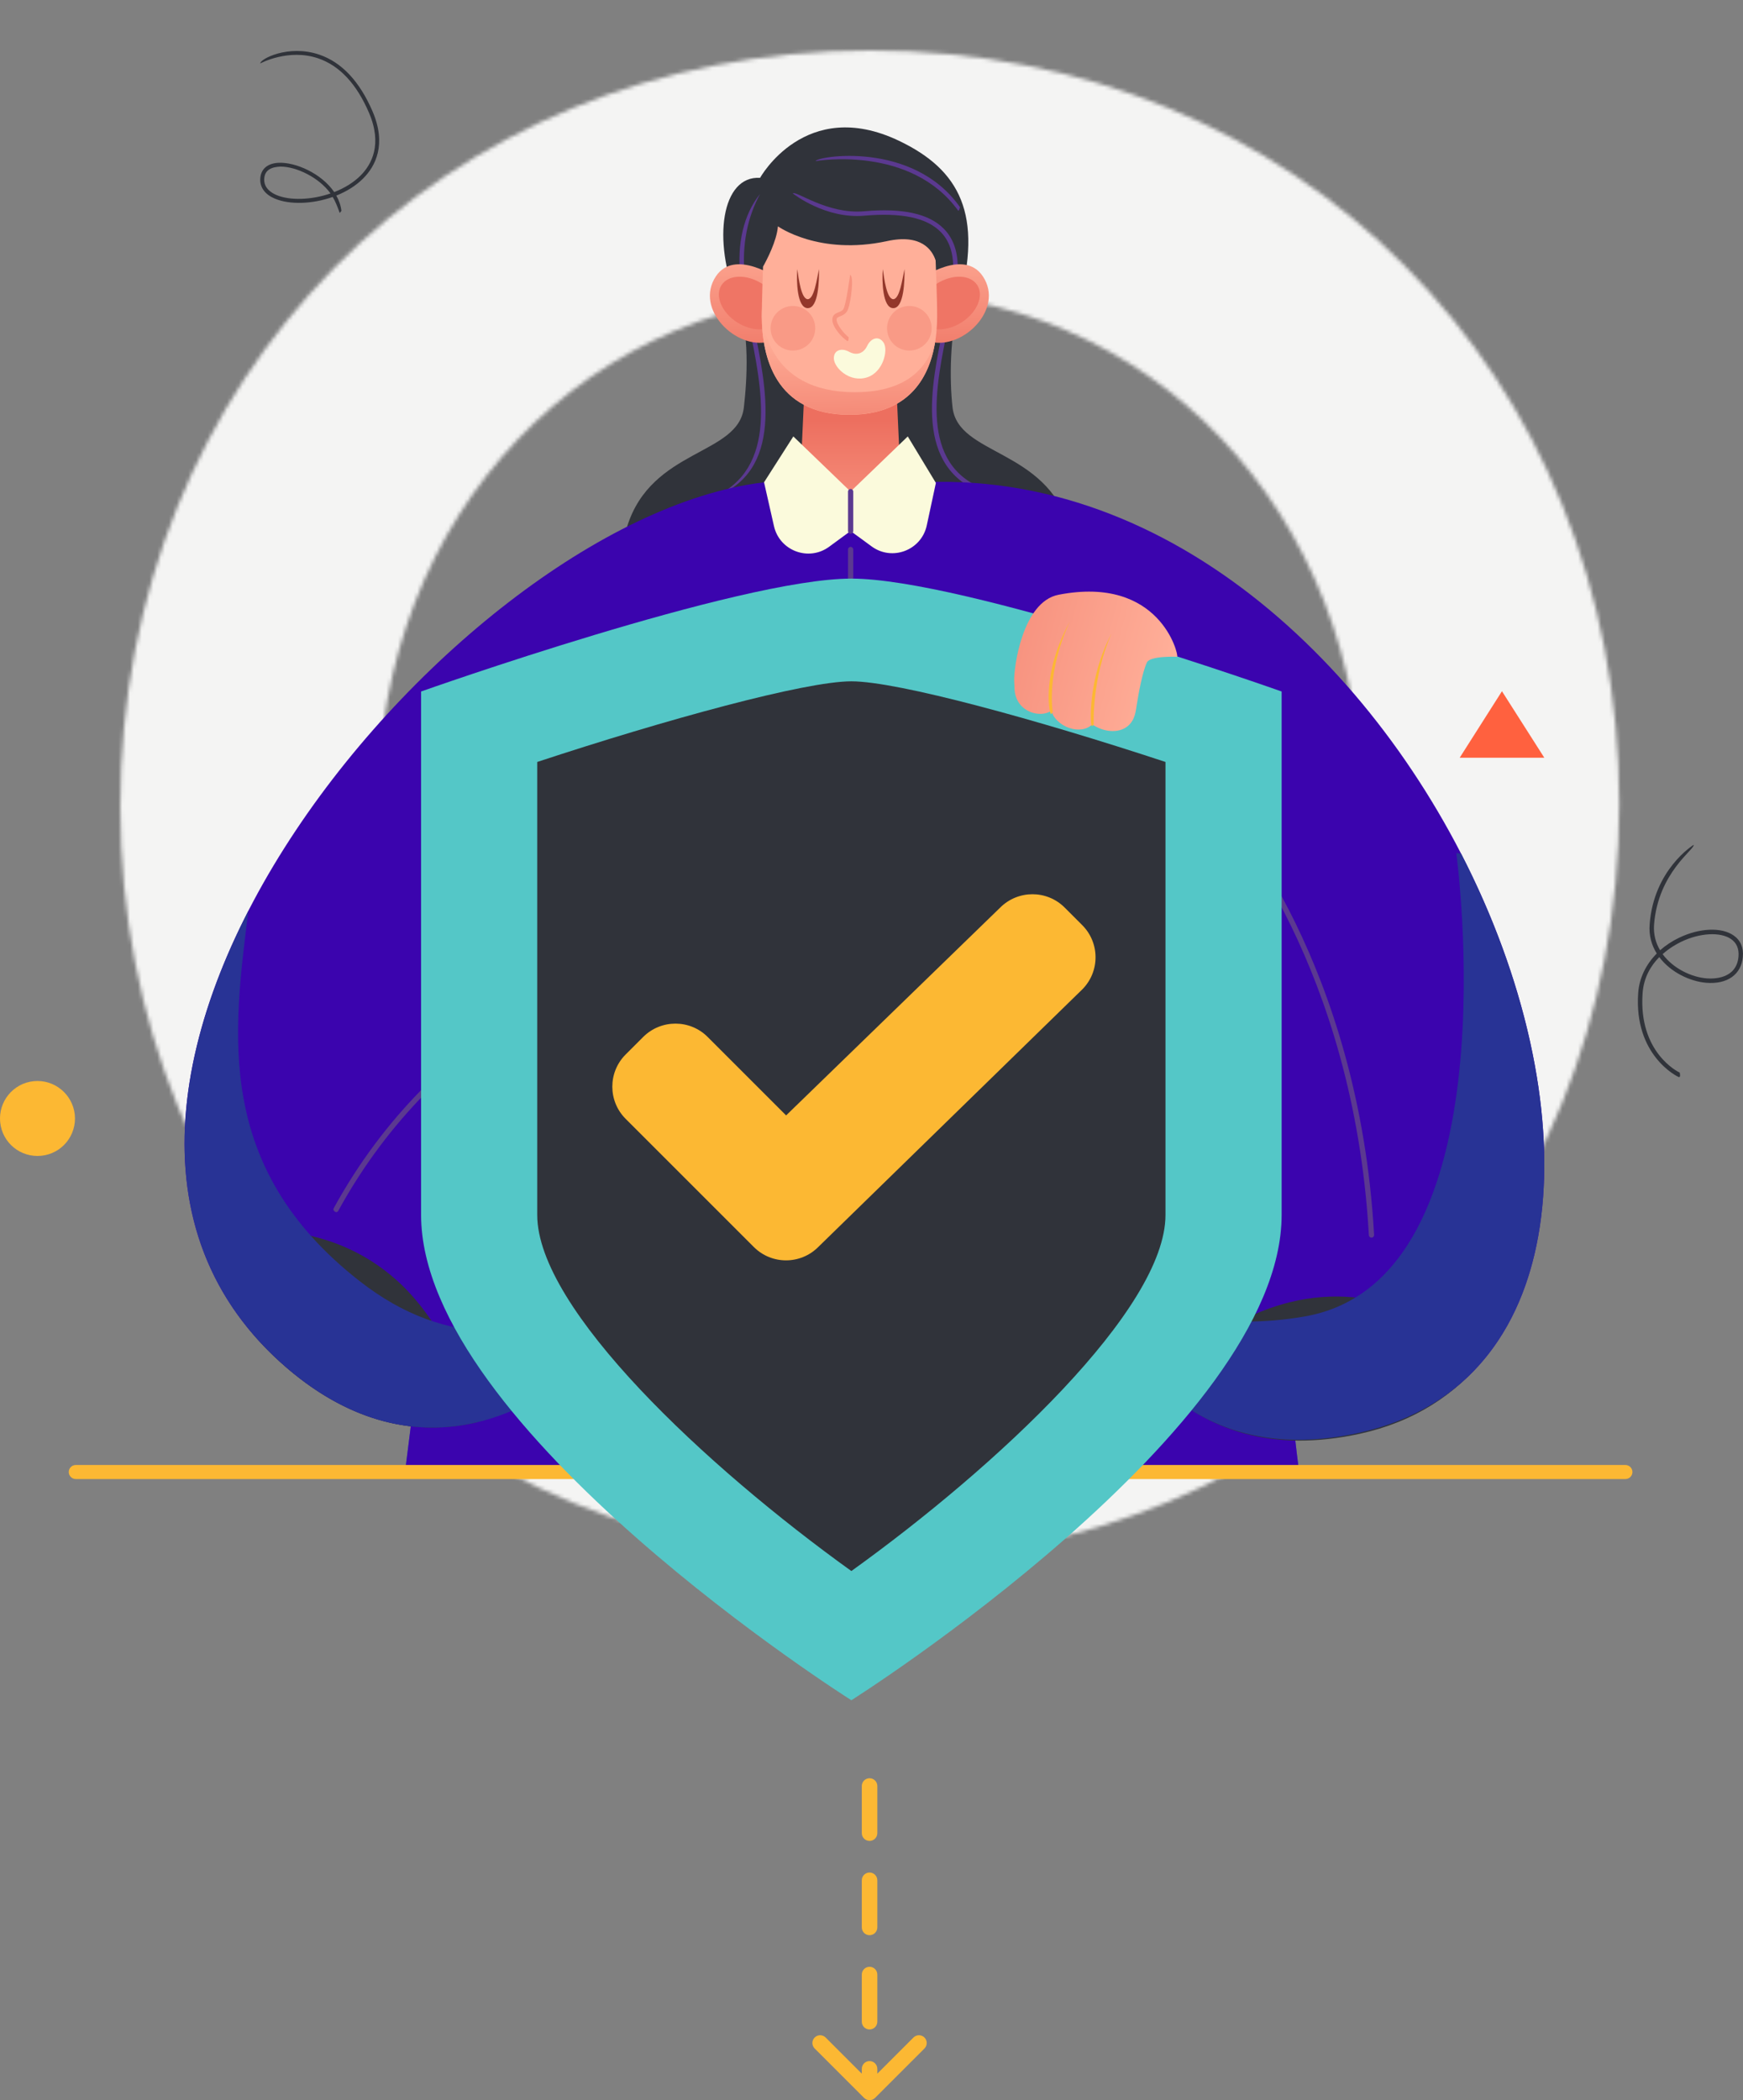 <svg xmlns="http://www.w3.org/2000/svg" width="449" height="541" viewBox="0 0 449 541" fill="none"><rect x="0" y="0" width="449" height="541" fill="#808080" stroke="none"/><mask id="mask0_1417_917" style="mask-type:luminance" maskUnits="userSpaceOnUse" x="31" y="13" width="387" height="389"><path d="M97.314 207.808C97.314 132.143 151.374 75.214 224.176 75.214C296.256 74.493 350.797 132.143 350.797 207.808C350.797 283.473 296.016 340.402 224.176 340.402C151.855 340.162 97.314 283.233 97.314 207.808ZM31 207.808C31 318.303 114.133 401.896 224.176 401.896C333.978 401.896 417.111 317.583 417.111 207.087C417.111 96.592 334.459 13 224.176 13C113.652 13 31 97.313 31 207.808Z" fill="white"></path></mask><g mask="url(#mask0_1417_917)"><path d="M-138.869 112.686L318.121 -155.626L586.982 301.969L129.991 570.521L-138.869 112.686Z" fill="#F4F4F3"></path></g><g clip-path="url(#clip0_1417_917)"><path d="M245.38 104.951C244.544 97.756 244.73 86.314 246.935 78.354C253.318 55.284 247.283 43.749 231.545 36.253C207.427 24.764 195.798 45.815 195.798 45.815C185.933 45.188 183.379 61.806 189.971 77.727C193.152 85.409 192.478 97.571 191.62 104.951C190.204 117.368 167.827 115.465 161.536 135.68C161.536 135.68 207.033 144.685 210.004 145.288C212 145.683 224.999 145.683 226.995 145.288C229.967 144.685 275.463 135.68 275.463 135.68C269.196 115.465 246.819 117.368 245.38 104.951Z" fill="#30333A"></path><path d="M253.643 127.209C235.328 120.548 239.692 99.892 243.221 83.297C244.149 78.911 245.031 74.779 245.403 71.298C245.937 66.285 244.915 62.386 242.339 59.763C238.741 56.096 232.288 54.727 222.631 55.562C212.719 56.421 204.572 50.085 204.224 49.83C205.013 48.994 213.091 55.237 222.538 54.425C232.566 53.543 239.321 55.029 243.174 58.974C246.006 61.875 247.144 66.053 246.563 71.437C246.169 74.988 245.31 79.143 244.358 83.552C240.946 99.706 236.698 119.805 253.852 126.095C254.107 127.069 253.898 127.209 253.643 127.209Z" fill="#5B3990"></path><path d="M183.611 128.16C200.649 120.733 196.332 100.1 192.873 83.506C191.968 79.096 191.086 74.942 190.714 71.437C189.786 62.804 191.573 55.168 195.798 49.969C192.687 55.655 190.97 62.989 191.875 71.321C192.246 74.779 193.105 78.911 194.011 83.274C197.562 100.309 201.972 121.476 183.82 128.137C183.727 128.137 183.658 128.16 183.611 128.16Z" fill="#5B3990"></path><path d="M246.842 54.286C234.586 37.297 210.352 41.451 210.12 41.498C210.167 40.314 235.097 36.02 247.307 53.381C247.074 54.239 246.958 54.286 246.842 54.286Z" fill="#5B3990"></path><path d="M219.753 109.546C208.124 109.129 204.363 112.424 204.363 112.424L219.126 129.344L233.843 112.424C233.843 112.424 231.383 109.964 219.753 109.546Z" fill="#30333A"></path><path d="M298.351 149.443C283.936 121.522 222.214 123.983 213.904 122.706C211.652 122.799 210.863 122.845 209.958 122.892C190.181 124.331 140.274 135.587 127.043 173.627C127.043 173.627 112.558 309.701 112.21 316.965C111.165 324.764 104.341 379.165 104.341 379.165H334.656C334.656 379.165 331.197 353.334 329.038 317.801C327.785 301.926 299.976 155.083 298.351 149.443Z" fill="#3656B3"></path><path d="M298.351 149.443C283.936 121.522 222.214 123.983 213.904 122.706C211.652 122.799 210.863 122.845 209.958 122.892C190.181 124.331 140.274 135.587 127.043 173.627C127.043 173.627 112.558 309.701 112.21 316.965C111.165 324.764 104.341 379.165 104.341 379.165H334.656C334.656 379.165 331.197 353.334 329.038 317.801C327.785 301.926 299.976 155.083 298.351 149.443Z" fill="#3B04AE"></path><path d="M200.371 123.913C119.87 129.344 -8.217 282.361 74.072 352.521C135.399 404.811 199.698 309.004 179.248 264.165L166.597 240.584C190.877 194.561 200.371 123.913 200.371 123.913Z" fill="#3B04AE"></path><path d="M320.426 219.163L298.629 241.722C259.516 271.708 271.238 386.476 349.952 369.139C455.569 345.86 372.05 119.434 238.509 124.191C238.509 124.191 320.658 167.105 320.426 219.163Z" fill="#3B04AE"></path><path d="M19.267 287.142C19.8 292.456 15.947 297.191 10.631 297.725C5.316 298.259 0.58 294.406 0.046 289.091C-0.487 283.8 3.366 279.042 8.682 278.508C13.974 277.974 18.709 281.85 19.267 287.142Z" fill="#FCB833"></path><path d="M386.906 178.059L376.02 195.188H397.816L386.906 178.059Z" fill="#FF613F"></path><path d="M432.473 277.464C432.101 277.347 420.843 271.87 422.004 255.74C422.282 251.957 423.977 248.452 426.786 245.621C425.462 243.509 424.72 240.979 424.952 238.101C426.02 223.967 436.187 217.7 436.28 217.631C436.767 218.675 427.134 224.663 426.089 238.171C425.904 240.677 426.507 242.905 427.644 244.785C429.06 243.532 430.709 242.441 432.542 241.559C437.812 239.029 443.452 238.797 446.563 240.956C448.35 242.186 449.186 244.112 448.954 246.503C448.559 251.052 444.938 253.605 439.529 253.164C435.397 252.816 430.384 250.495 427.436 246.549C425.3 248.708 423.443 251.725 423.141 255.786C422.027 271.081 432.264 276.117 432.705 276.303C432.914 277.324 432.705 277.464 432.473 277.464ZM428.294 245.783C431.01 249.497 435.746 251.725 439.645 252.026C441.433 252.166 447.329 252.212 447.839 246.41C448.002 244.437 447.375 242.905 445.936 241.907C443.197 240.004 437.904 240.283 433.076 242.604C431.892 243.184 430.059 244.205 428.294 245.783Z" fill="#30333A"></path><path d="M238.718 185.37C238.718 188.457 236.745 190.964 234.331 190.964C231.916 190.964 229.943 188.457 229.943 185.37C229.943 182.283 231.916 179.777 234.331 179.777C236.768 179.777 238.718 182.283 238.718 185.37Z" fill="#FCB833"></path><path d="M238.718 244.832C238.718 247.918 236.745 250.425 234.331 250.425C231.916 250.425 229.943 247.918 229.943 244.832C229.943 241.745 231.916 239.238 234.331 239.238C236.768 239.238 238.718 241.745 238.718 244.832Z" fill="#FCB833"></path><path d="M238.718 304.27C238.718 307.357 236.745 309.863 234.331 309.863C231.916 309.863 229.943 307.357 229.943 304.27C229.943 301.183 231.916 298.677 234.331 298.677C236.768 298.677 238.718 301.183 238.718 304.27Z" fill="#FCB833"></path><path d="M238.718 363.731C238.718 366.818 236.745 369.325 234.331 369.325C231.916 369.325 229.943 366.818 229.943 363.731C229.943 360.645 231.916 358.138 234.331 358.138C236.768 358.138 238.718 360.621 238.718 363.731Z" fill="#FCB833"></path><path d="M418.707 380.999H19.521C18.523 380.999 17.711 380.186 17.711 379.188C17.711 378.19 18.523 377.378 19.521 377.378H418.707C419.706 377.378 420.518 378.19 420.518 379.188C420.518 380.186 419.706 380.999 418.707 380.999Z" fill="#FCB833"></path><path d="M74.095 352.545C90.808 366.795 107.753 370.021 123.143 366.308C119.847 354.587 112.72 339.269 102.298 329.893C84.981 314.319 63.371 315.944 51.23 318.613C55.293 331.262 62.674 342.82 74.095 352.545Z" fill="#30333A"></path><path d="M332.217 335.463C354.873 329.823 373.234 341.497 382.658 349.551C374.836 359.345 364.204 366.284 350.346 369.325C327.668 374.315 310.56 368.327 298.629 356.583C307.009 347.647 318.243 338.944 332.217 335.463Z" fill="#30333A"></path><path d="M86.56 312.254C85.91 311.998 85.794 311.581 85.956 311.256C112.488 262.726 157.08 248.847 157.544 248.731C157.892 248.615 158.287 248.824 158.379 249.195C158.496 249.543 158.287 249.938 157.915 250.031C157.474 250.17 113.394 263.886 87.14 311.906C87.024 312.138 86.792 312.254 86.56 312.254Z" fill="#5B3990"></path><path d="M353.295 318.822C352.947 318.822 352.645 318.543 352.622 318.172C348.699 248.661 315.575 211.132 315.227 210.761C314.971 210.482 314.995 210.042 315.273 209.809C315.552 209.554 315.969 209.577 316.225 209.856C316.573 210.227 350.022 248.081 353.968 318.103C353.992 318.474 353.713 318.799 353.318 318.822C353.318 318.822 353.318 318.822 353.295 318.822Z" fill="#5B3990"></path><path d="M219.126 379.862C218.755 379.862 218.453 379.56 218.453 379.189V141.552C218.453 141.18 218.755 140.879 219.126 140.879C219.498 140.879 219.799 141.18 219.799 141.552V379.165C219.799 379.56 219.498 379.862 219.126 379.862Z" fill="#5B3990"></path><path d="M253.203 71.205C248.351 63.871 237.232 71.739 237.232 71.739L239.693 88.032C247.957 90.144 258.774 79.63 253.203 71.205Z" fill="url(#paint0_linear_1417_917)"></path><path d="M251.763 73.48C253.504 76.242 251.671 80.535 247.678 83.065C243.662 85.595 239.02 85.409 237.256 82.647C235.515 79.885 237.348 75.592 241.341 73.062C245.357 70.532 250.023 70.718 251.763 73.48Z" fill="#EF7565"></path><path d="M184.401 71.205C189.252 63.871 200.394 71.739 200.394 71.739L197.933 88.032C189.647 90.144 178.83 79.63 184.401 71.205Z" fill="url(#paint1_linear_1417_917)"></path><path d="M185.84 73.48C184.099 76.242 185.932 80.535 189.925 83.065C193.941 85.595 198.583 85.409 200.347 82.647C202.088 79.885 200.255 75.592 196.262 73.062C192.246 70.532 187.581 70.718 185.84 73.48Z" fill="#EF7565"></path><path d="M232.358 131.502L230.246 84.992L219.08 93.115L207.915 84.992L205.803 131.502C205.803 131.502 210.515 135.657 219.104 135.657C228.76 135.68 232.358 131.502 232.358 131.502Z" fill="url(#paint2_linear_1417_917)"></path><path d="M233.843 112.424L219.103 126.628L204.363 112.424L196.819 124.238L199.373 135.517C200.812 141.9 208.333 144.708 213.602 140.832L219.103 136.794C219.15 136.794 224.512 140.739 224.512 140.739C229.804 144.639 237.372 141.761 238.741 135.332L241.086 124.4L233.843 112.424Z" fill="#FBFADC"></path><path d="M219.126 137.49C218.755 137.49 218.453 137.188 218.453 136.817V126.628C218.453 126.257 218.755 125.955 219.126 125.955C219.498 125.955 219.799 126.257 219.799 126.628V136.817C219.799 137.188 219.498 137.49 219.126 137.49Z" fill="#5B3990"></path><path d="M228.505 62.107C210.979 65.914 200.394 58.301 200.394 58.301C200.093 62.084 197.493 67.028 196.564 68.675C196.564 68.675 196.239 77.657 196.239 81.533C196.286 91.513 199.419 106.854 218.825 106.854C238.231 106.854 241.388 91.49 241.411 81.533C241.434 77.17 241.016 67.074 241.016 67.074C240.111 64.312 237.256 60.204 228.505 62.107Z" fill="#FFAF99"></path><path d="M239.994 84.574C239.994 87.753 237.418 90.306 234.237 90.306C231.057 90.306 228.504 87.73 228.504 84.55C228.504 81.371 231.08 78.818 234.261 78.818C237.441 78.818 239.994 81.394 239.994 84.574Z" fill="#F99A86"></path><path d="M210.004 84.574C210.004 87.753 207.427 90.306 204.247 90.306C201.067 90.306 198.514 87.73 198.514 84.55C198.514 81.371 201.09 78.818 204.27 78.818C207.451 78.818 210.027 81.394 210.004 84.574Z" fill="#F99A86"></path><path d="M218.291 87.869C216.945 87.034 214.275 84.202 214.414 82.206C214.484 81.046 215.343 80.698 216.016 80.442C216.643 80.21 217.177 80.002 217.432 79.236C218.105 77.356 218.987 70.857 218.987 70.788C220.055 71.205 219.196 77.611 218.477 79.607C218.036 80.837 217.084 81.208 216.411 81.487C215.714 81.766 215.552 81.858 215.505 82.276C215.436 83.552 217.525 86.082 218.616 86.871C218.616 87.8 218.453 87.869 218.291 87.869Z" fill="#F79480"></path><path d="M210.978 69.325C210.421 71.762 209.771 77.008 208.077 77.077C206.382 77.008 205.732 71.762 205.384 69.325C205.129 72.203 205.291 79.398 208.077 79.375C210.862 79.398 211.025 72.18 210.978 69.325Z" fill="#93372B"></path><path d="M233.008 69.325C232.451 71.762 231.801 77.008 230.106 77.077C228.412 77.008 227.762 71.762 227.414 69.325C227.158 72.203 227.321 79.398 230.106 79.375C232.892 79.398 233.054 72.18 233.008 69.325Z" fill="#93372B"></path><path d="M241.063 86.941C239.623 93.416 234.842 101.029 220.241 101.029C197.539 101.029 196.286 82.949 196.262 79.166C196.239 80.048 196.239 80.86 196.239 81.51C196.286 91.49 199.419 106.831 218.825 106.831C234.935 106.831 239.832 96.248 241.063 86.941Z" fill="url(#paint3_linear_1417_917)"></path><path d="M92.665 330.032C54.944 300.556 60.144 265.743 63.974 234.643C42.201 277.046 38.765 322.419 74.095 352.545C109.053 382.345 144.963 364.033 165.598 334.465C137.743 345.582 115.32 347.717 92.665 330.032Z" fill="#283395"></path><path d="M376.391 219.905L375.138 219.743C375.138 219.743 390.226 329.661 336.141 339.107C314.808 342.843 296.726 338.201 282.636 331.216C292.246 357.558 314.182 376.984 349.975 369.116C407.658 356.421 408.912 283.057 376.391 219.905Z" fill="#283395"></path><path d="M219.313 149.048C190.413 149.048 108.473 178.129 108.473 178.129C108.473 178.129 108.473 217.167 108.473 312.95C108.473 367.932 219.289 437.977 219.313 437.977C219.336 437.977 330.152 367.932 330.152 312.95C330.152 217.167 330.152 178.129 330.152 178.129C330.152 178.129 248.212 149.048 219.313 149.048Z" fill="#54C7C7"></path><path d="M219.312 404.695C181.894 377.819 138.394 337.18 138.394 312.973V196.279C171.402 185.393 207.381 175.506 219.312 175.506C231.244 175.506 267.223 185.393 300.231 196.279V312.95C300.255 337.18 256.731 377.819 219.312 404.695Z" fill="#30333A"></path><path d="M272.701 153.203C263.277 155.013 261.095 172.327 261.257 175.46C261.28 176.133 261.327 176.644 261.327 176.945C261.304 181.286 264.275 183.351 266.828 183.792C268.407 184.071 269.846 183.769 270.844 183.073C271.007 183.722 271.285 184.349 271.749 184.929C273.281 186.879 275.719 188.016 278.11 187.923C279.409 187.877 280.57 187.389 281.313 186.647C281.754 186.856 282.125 187.088 282.311 187.181C285.305 188.805 289.414 188.921 291.457 186.02C292.339 184.767 292.571 183.305 292.78 181.866C293.291 178.64 294.242 173.255 295.449 170.633C296.285 168.869 303.249 169.194 303.249 169.194C303.667 168.66 298.838 148.143 272.701 153.203Z" fill="url(#paint4_linear_1417_917)"></path><path d="M281.267 187.111C280.779 186.554 280.246 174.717 286.304 163.229C281.22 174.903 281.731 186.507 281.754 186.6C281.29 187.111 281.267 187.111 281.267 187.111Z" fill="#FCB833"></path><path d="M270.705 183.978C270.171 183.165 268.453 173.139 275.603 160.073C269.451 173.278 271.169 183.328 271.192 183.421C270.751 183.978 270.728 183.978 270.705 183.978Z" fill="#FCB833"></path><path d="M182.288 267.112C177.716 262.54 170.288 262.54 165.691 267.112L161.165 271.638C156.592 276.21 156.592 283.637 161.165 288.209L194.196 321.236C198.769 325.808 206.197 325.808 210.77 321.236L278.783 254.881C283.356 250.309 283.356 242.882 278.783 238.31L274.256 233.784C269.684 229.212 262.256 229.212 257.66 233.784L202.507 287.327L182.288 267.112Z" fill="#FCB833"></path><path d="M87.511 54.843C86.861 53.102 86.397 51.872 85.7 50.735C80.408 52.615 74.582 52.754 70.821 51.176C68.337 50.132 67.014 48.391 67.037 46.232C67.084 43.656 68.778 42.101 71.703 41.939C76.114 41.707 82.822 44.677 86.095 49.482C88.671 48.484 91.062 47.045 92.896 45.211C95.798 42.287 98.514 37.135 95.055 29.058C91.875 21.631 87.488 16.919 81.986 15.04C74.349 12.417 67.13 16.293 67.061 16.339C66.875 15.295 74.233 11.326 82.288 14.088C88.045 16.061 92.641 20.981 95.96 28.663C99.651 37.251 96.703 42.797 93.593 45.931C91.689 47.857 89.252 49.342 86.629 50.387C87.325 51.594 87.789 52.917 87.952 54.309C87.557 54.843 87.534 54.843 87.511 54.843ZM72.26 42.913C70.102 43.006 68.105 43.656 68.059 46.232C68.035 48.437 69.776 49.621 71.239 50.248C74.651 51.687 80.153 51.547 85.143 49.83C82.149 45.699 76.346 42.913 72.26 42.913Z" fill="#30333A"></path><path d="M214.809 92.465C214.67 90.167 216.782 89.54 218.709 90.608C220.636 91.676 222.469 91.072 223.398 89.076C224.35 87.08 226.416 86.361 227.646 88.31C228.853 90.237 227.483 95.876 223.398 97.199C218.825 98.662 214.949 94.739 214.809 92.465Z" fill="#FBFADC"></path></g><path d="M222.586 540.414C223.367 541.195 224.633 541.195 225.414 540.414L238.142 527.686C238.923 526.905 238.923 525.639 238.142 524.858C237.361 524.077 236.095 524.077 235.314 524.858L224 536.172L212.686 524.858C211.905 524.077 210.639 524.077 209.858 524.858C209.077 525.639 209.077 526.905 209.858 527.686L222.586 540.414ZM226 532.929C226 531.824 225.105 530.929 224 530.929C222.895 530.929 222 531.824 222 532.929L226 532.929ZM222 520.786C222 521.89 222.895 522.786 224 522.786C225.105 522.786 226 521.89 226 520.786L222 520.786ZM226 508.643C226 507.538 225.105 506.643 224 506.643C222.895 506.643 222 507.538 222 508.643L226 508.643ZM222 496.5C222 497.605 222.895 498.5 224 498.5C225.105 498.5 226 497.605 226 496.5L222 496.5ZM226 484.357C226 483.253 225.105 482.357 224 482.357C222.895 482.357 222 483.253 222 484.357L226 484.357ZM222 472.214C222 473.319 222.895 474.214 224 474.214C225.105 474.214 226 473.319 226 472.214L222 472.214ZM226 460.071C226 458.967 225.105 458.071 224 458.071C222.895 458.071 222 458.967 222 460.071L226 460.071ZM226 539L226 532.929L222 532.929L222 539L226 539ZM226 520.786L226 508.643L222 508.643L222 520.786L226 520.786ZM226 496.5L226 484.357L222 484.357L222 496.5L226 496.5ZM226 472.214L226 460.071L222 460.071L222 472.214L226 472.214Z" fill="#FCB833"></path><defs><linearGradient id="paint0_linear_1417_917" x1="245.977" y1="59.133" x2="245.977" y2="99.51" gradientUnits="userSpaceOnUse"><stop stop-color="#FFAF99"></stop><stop offset="0.956" stop-color="#ED6F5F"></stop></linearGradient><linearGradient id="paint1_linear_1417_917" x1="191.627" y1="59.133" x2="191.627" y2="99.51" gradientUnits="userSpaceOnUse"><stop stop-color="#FFAF99"></stop><stop offset="0.956" stop-color="#ED6F5F"></stop></linearGradient><linearGradient id="paint2_linear_1417_917" x1="219.078" y1="154.358" x2="219.078" y2="102.215" gradientUnits="userSpaceOnUse"><stop offset="0.006" stop-color="#FFAF99"></stop><stop offset="0.885" stop-color="#ED6F5F"></stop></linearGradient><linearGradient id="paint3_linear_1417_917" x1="218.655" y1="84.79" x2="219.648" y2="126.658" gradientUnits="userSpaceOnUse"><stop offset="0.006" stop-color="#FFAF99"></stop><stop offset="0.924" stop-color="#ED6F5F"></stop></linearGradient><linearGradient id="paint4_linear_1417_917" x1="301.512" y1="175.685" x2="212.122" y2="151.988" gradientUnits="userSpaceOnUse"><stop offset="0.006" stop-color="#FFAF99"></stop><stop offset="1" stop-color="#ED6F5F"></stop></linearGradient><clipPath id="clip0_1417_917"><rect width="449" height="438" fill="white"></rect></clipPath></defs></svg>